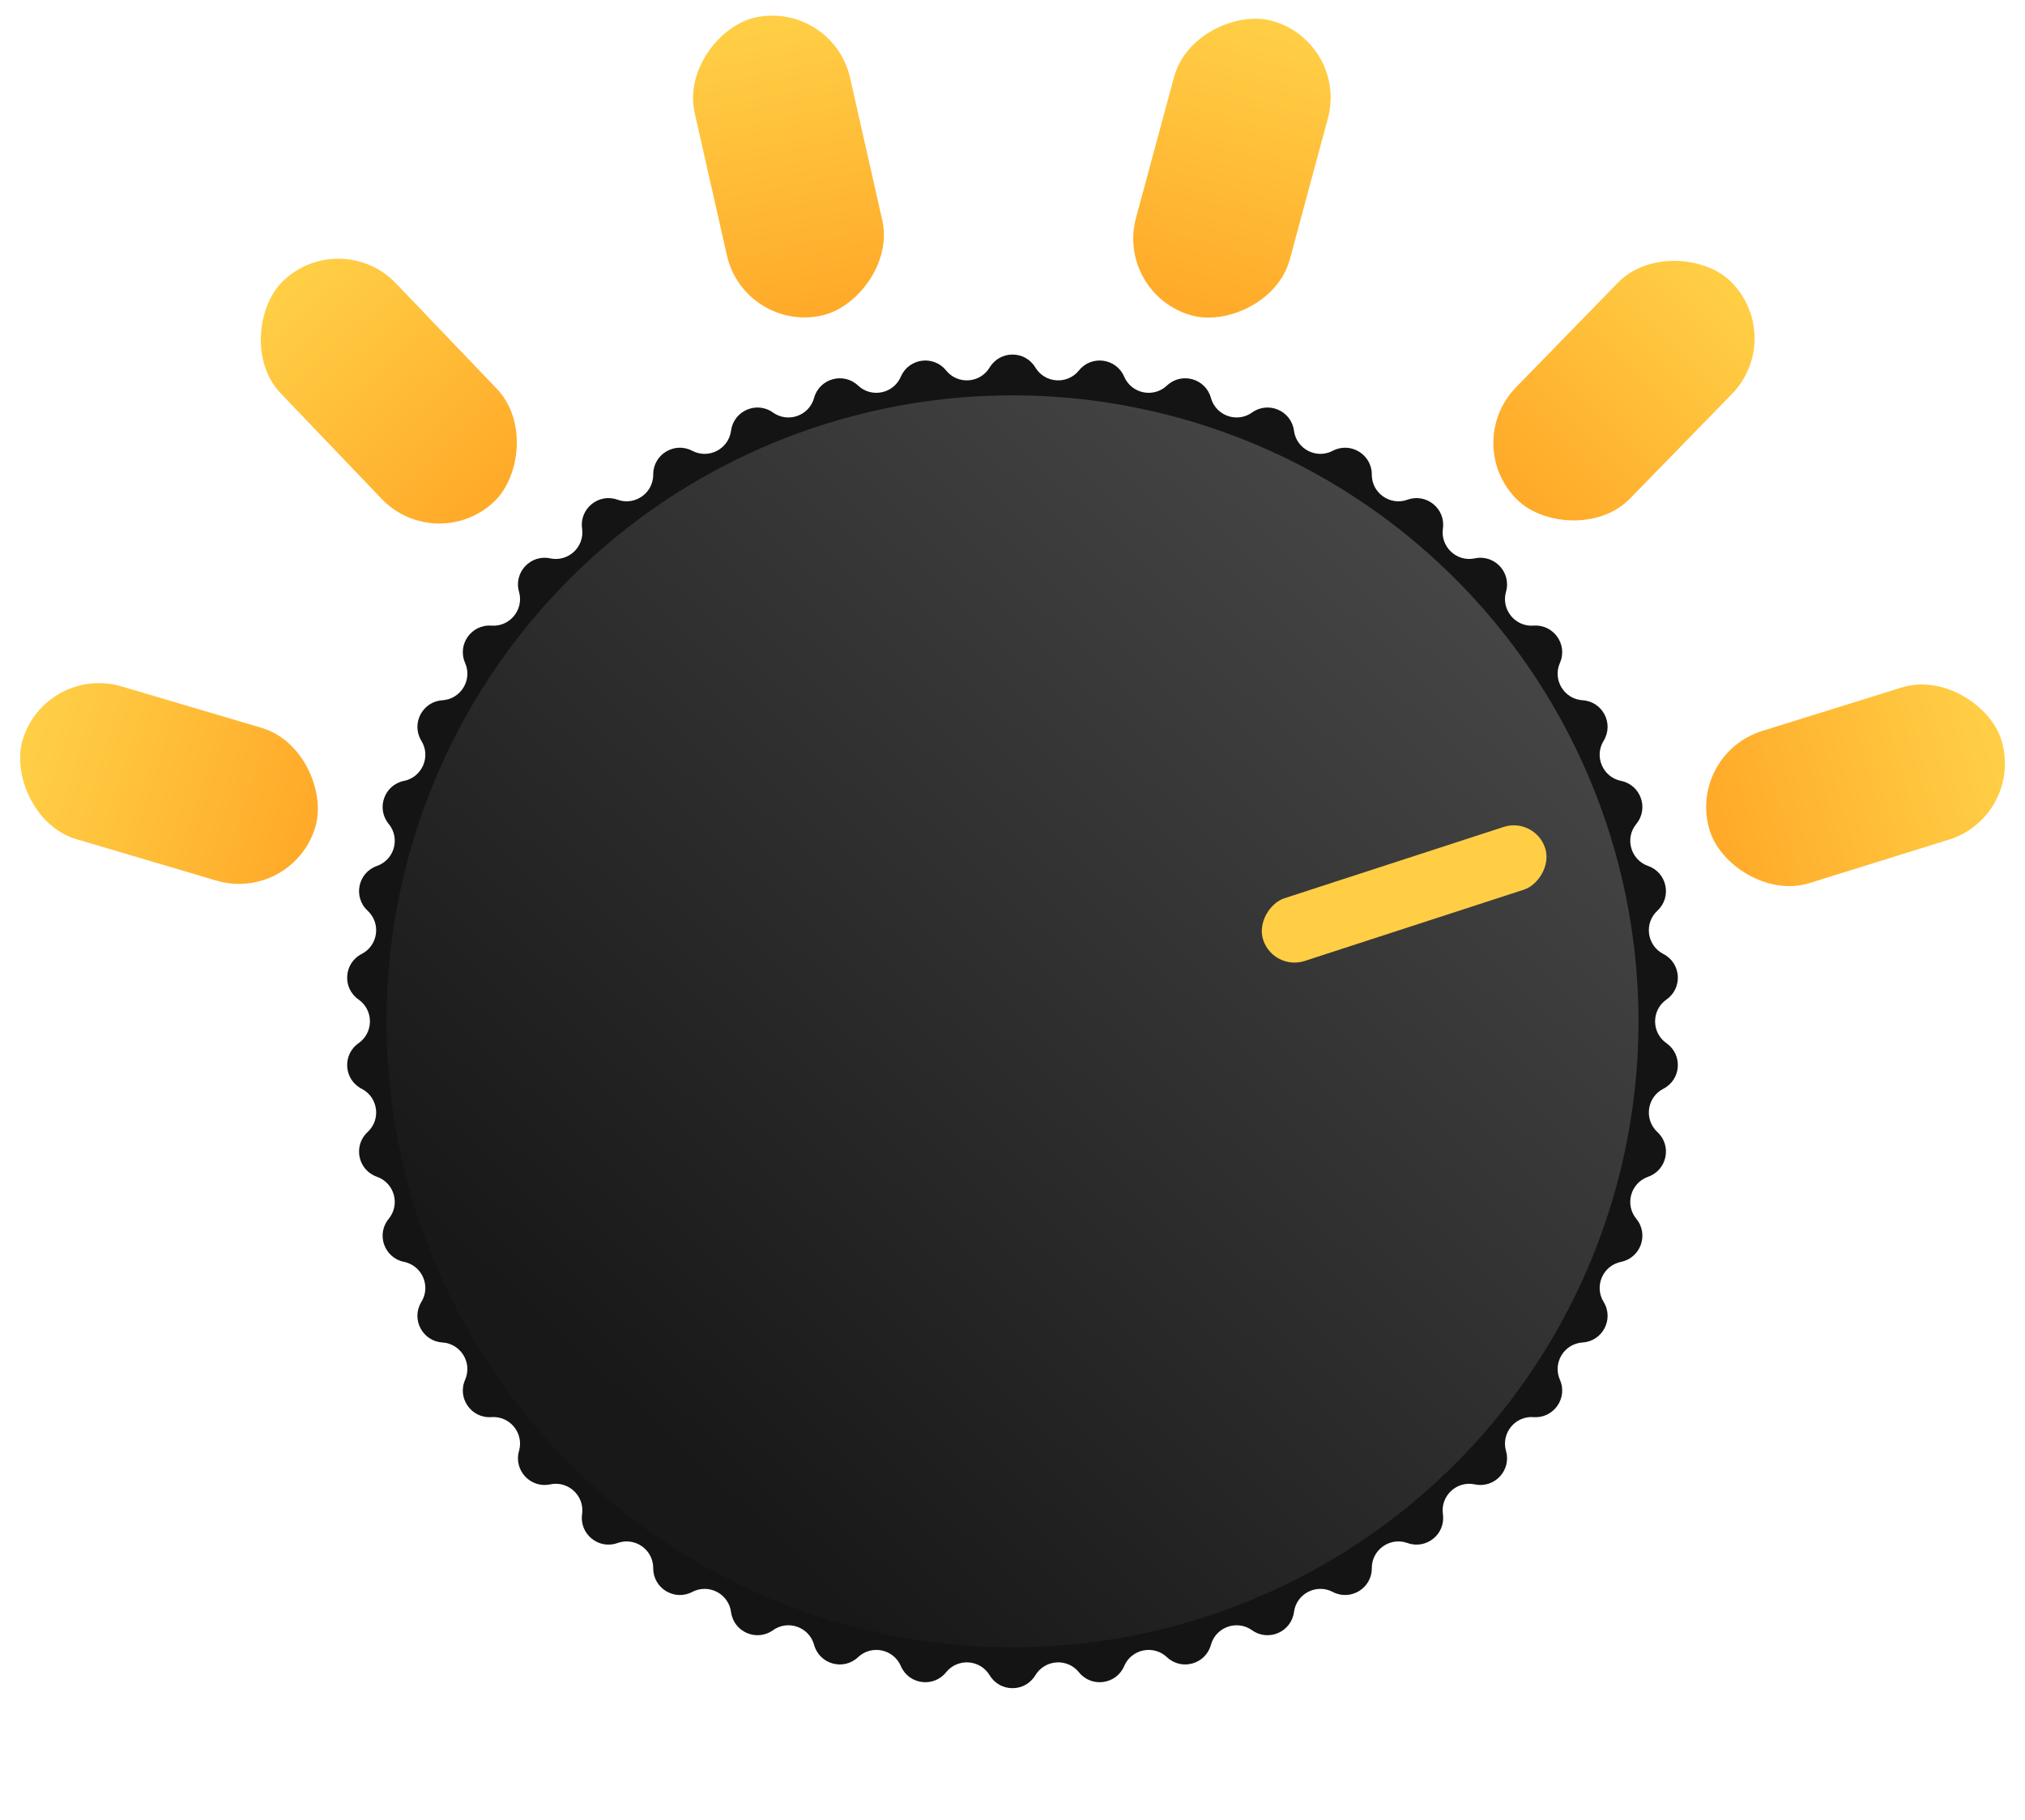 <?xml version="1.0" encoding="UTF-8"?> <svg xmlns="http://www.w3.org/2000/svg" width="79" height="71" viewBox="0 0 79 71" fill="none"> <path d="M38.609 14.336C39.014 13.665 39.987 13.665 40.391 14.336V14.336C40.764 14.955 41.638 15.015 42.092 14.453V14.453C42.583 13.842 43.548 13.975 43.857 14.695V14.695C44.141 15.359 45 15.538 45.525 15.042V15.042C46.096 14.504 47.033 14.767 47.241 15.523V15.523C47.432 16.219 48.259 16.513 48.847 16.093V16.093C49.485 15.638 50.378 16.026 50.481 16.803V16.803C50.576 17.52 51.355 17.923 51.994 17.587V17.587C52.688 17.224 53.52 17.729 53.517 18.513V18.513C53.513 19.236 54.23 19.741 54.909 19.496V19.496C55.646 19.23 56.402 19.845 56.291 20.62V20.62C56.189 21.336 56.83 21.934 57.537 21.784V21.784C58.303 21.621 58.968 22.332 58.753 23.086V23.086C58.555 23.78 59.108 24.461 59.828 24.408V24.408C60.61 24.351 61.172 25.146 60.856 25.863V25.863C60.565 26.525 61.02 27.274 61.741 27.32V27.32C62.524 27.369 62.972 28.234 62.561 28.902V28.902C62.183 29.517 62.532 30.321 63.24 30.465V30.465C64.008 30.621 64.334 31.538 63.837 32.144V32.144C63.378 32.702 63.615 33.546 64.297 33.785V33.785C65.036 34.044 65.234 34.997 64.659 35.529V35.529C64.129 36.02 64.248 36.889 64.891 37.218V37.218C65.589 37.575 65.655 38.546 65.013 38.995V38.995C64.421 39.409 64.421 40.286 65.013 40.7V40.7C65.655 41.149 65.589 42.12 64.891 42.477V42.477C64.248 42.806 64.129 43.675 64.659 44.166V44.166C65.234 44.698 65.036 45.651 64.297 45.91V45.91C63.615 46.149 63.378 46.993 63.837 47.551V47.551C64.334 48.157 64.008 49.074 63.24 49.23V49.23C62.532 49.374 62.183 50.178 62.561 50.793V50.793C62.972 51.461 62.524 52.325 61.741 52.375V52.375C61.02 52.421 60.565 53.17 60.856 53.831V53.831C61.172 54.549 60.61 55.344 59.828 55.287V55.287C59.108 55.234 58.555 55.914 58.753 56.609V56.609C58.968 57.363 58.303 58.074 57.537 57.911V57.911C56.83 57.761 56.189 58.359 56.291 59.075V59.075C56.402 59.85 55.646 60.465 54.909 60.199V60.199C54.23 59.954 53.513 60.459 53.517 61.182V61.182C53.52 61.966 52.688 62.471 51.994 62.108V62.108C51.355 61.772 50.576 62.175 50.481 62.892V62.892C50.378 63.669 49.485 64.057 48.847 63.602V63.602C48.259 63.182 47.432 63.476 47.241 64.172V64.172C47.033 64.928 46.096 65.191 45.525 64.653V64.653C45 64.157 44.141 64.336 43.857 65V65C43.548 65.72 42.583 65.853 42.092 65.242V65.242C41.638 64.68 40.764 64.74 40.391 65.359V65.359C39.987 66.03 39.014 66.03 38.609 65.359V65.359C38.237 64.74 37.362 64.68 36.909 65.242V65.242C36.417 65.853 35.453 65.72 35.144 65V65C34.859 64.336 34.001 64.157 33.475 64.653V64.653C32.905 65.191 31.968 64.928 31.76 64.172V64.172C31.568 63.476 30.742 63.182 30.154 63.602V63.602C29.516 64.057 28.623 63.669 28.52 62.892V62.892C28.425 62.175 27.646 61.772 27.006 62.108V62.108C26.312 62.471 25.48 61.966 25.484 61.182V61.182C25.488 60.459 24.771 59.954 24.092 60.199V60.199C23.354 60.465 22.599 59.85 22.709 59.075V59.075C22.811 58.359 22.171 57.761 21.464 57.911V57.911C20.697 58.074 20.033 57.363 20.248 56.609V56.609C20.446 55.914 19.893 55.234 19.172 55.287V55.287C18.39 55.344 17.829 54.549 18.145 53.831V53.831C18.436 53.17 17.98 52.421 17.259 52.375V52.375C16.477 52.325 16.029 51.461 16.439 50.793V50.793C16.818 50.178 16.468 49.374 15.761 49.23V49.23C14.992 49.074 14.666 48.157 15.164 47.551V47.551C15.623 46.993 15.386 46.149 14.704 45.91V45.91C13.964 45.651 13.766 44.698 14.341 44.166V44.166C14.872 43.675 14.752 42.806 14.109 42.477V42.477C13.412 42.12 13.345 41.149 13.988 40.7V40.7C14.58 40.286 14.58 39.409 13.988 38.995V38.995C13.345 38.546 13.412 37.575 14.109 37.218V37.218C14.752 36.889 14.872 36.02 14.341 35.529V35.529C13.766 34.997 13.964 34.044 14.704 33.785V33.785C15.386 33.546 15.623 32.702 15.164 32.144V32.144C14.666 31.538 14.992 30.621 15.761 30.465V30.465C16.468 30.321 16.818 29.517 16.439 28.902V28.902C16.029 28.234 16.477 27.369 17.259 27.32V27.32C17.98 27.274 18.436 26.525 18.145 25.863V25.863C17.829 25.146 18.39 24.351 19.172 24.408V24.408C19.893 24.461 20.446 23.78 20.248 23.086V23.086C20.033 22.332 20.697 21.621 21.464 21.784V21.784C22.171 21.934 22.811 21.336 22.709 20.62V20.62C22.599 19.845 23.354 19.23 24.092 19.496V19.496C24.771 19.741 25.488 19.236 25.484 18.513V18.513C25.48 17.729 26.312 17.224 27.006 17.587V17.587C27.646 17.923 28.425 17.52 28.52 16.803V16.803C28.623 16.026 29.516 15.638 30.154 16.093V16.093C30.742 16.513 31.568 16.219 31.76 15.523V15.523C31.968 14.767 32.905 14.504 33.475 15.042V15.042C34.001 15.538 34.859 15.359 35.144 14.695V14.695C35.453 13.975 36.417 13.842 36.909 14.453V14.453C37.362 15.015 38.237 14.955 38.609 14.336V14.336Z" fill="#141414"></path> <rect x="1.763" y="25.898" width="11.912" height="6.215" rx="3.108" transform="rotate(16.483 1.763 25.898)" fill="url(#paint0_linear_1591_65)"></rect> <rect x="13.296" y="8.807" width="11.912" height="6.215" rx="3.108" transform="rotate(46.264 13.296 8.807)" fill="url(#paint1_linear_1591_65)"></rect> <rect x="32.477" y="0.002" width="11.912" height="6.215" rx="3.108" transform="rotate(77.256 32.477 0.002)" fill="url(#paint2_linear_1591_65)"></rect> <rect x="52.614" y="1.621" width="11.912" height="6.215" rx="3.108" transform="rotate(105.117 52.614 1.621)" fill="url(#paint3_linear_1591_65)"></rect> <rect x="69.737" y="13.143" width="11.912" height="6.215" rx="3.108" transform="rotate(134.258 69.737 13.143)" fill="url(#paint4_linear_1591_65)"></rect> <rect x="79" y="31.832" width="11.912" height="6.215" rx="3.108" transform="rotate(162.689 79 31.832)" fill="url(#paint5_linear_1591_65)"></rect> <circle cx="39.5" cy="39.846" r="24.421" transform="rotate(71.98 39.5 39.846)" fill="url(#paint6_linear_1591_65)"></circle> <rect x="59.882" y="31.865" width="2.571" height="11.568" rx="1.285" transform="rotate(71.98 59.882 31.865)" fill="#FFCE45"></rect> <defs> <linearGradient id="paint0_linear_1591_65" x1="2.269" y1="29.26" x2="13.406" y2="29.475" gradientUnits="userSpaceOnUse"> <stop stop-color="#FFCE45"></stop> <stop offset="1" stop-color="#FFAA29"></stop> </linearGradient> <linearGradient id="paint1_linear_1591_65" x1="13.802" y1="12.168" x2="24.938" y2="12.383" gradientUnits="userSpaceOnUse"> <stop stop-color="#FFCE45"></stop> <stop offset="1" stop-color="#FFAA29"></stop> </linearGradient> <linearGradient id="paint2_linear_1591_65" x1="32.983" y1="3.363" x2="44.12" y2="3.579" gradientUnits="userSpaceOnUse"> <stop stop-color="#FFCE45"></stop> <stop offset="1" stop-color="#FFAA29"></stop> </linearGradient> <linearGradient id="paint3_linear_1591_65" x1="53.12" y1="4.982" x2="64.256" y2="5.198" gradientUnits="userSpaceOnUse"> <stop stop-color="#FFCE45"></stop> <stop offset="1" stop-color="#FFAA29"></stop> </linearGradient> <linearGradient id="paint4_linear_1591_65" x1="70.243" y1="16.504" x2="81.38" y2="16.719" gradientUnits="userSpaceOnUse"> <stop stop-color="#FFCE45"></stop> <stop offset="1" stop-color="#FFAA29"></stop> </linearGradient> <linearGradient id="paint5_linear_1591_65" x1="79.506" y1="35.193" x2="90.642" y2="35.409" gradientUnits="userSpaceOnUse"> <stop stop-color="#FFCE45"></stop> <stop offset="1" stop-color="#FFAA29"></stop> </linearGradient> <linearGradient id="paint6_linear_1591_65" x1="27.555" y1="18.876" x2="50.383" y2="60.286" gradientUnits="userSpaceOnUse"> <stop stop-color="#454545"></stop> <stop offset="0.963" stop-color="#181818"></stop> </linearGradient> </defs> </svg> 